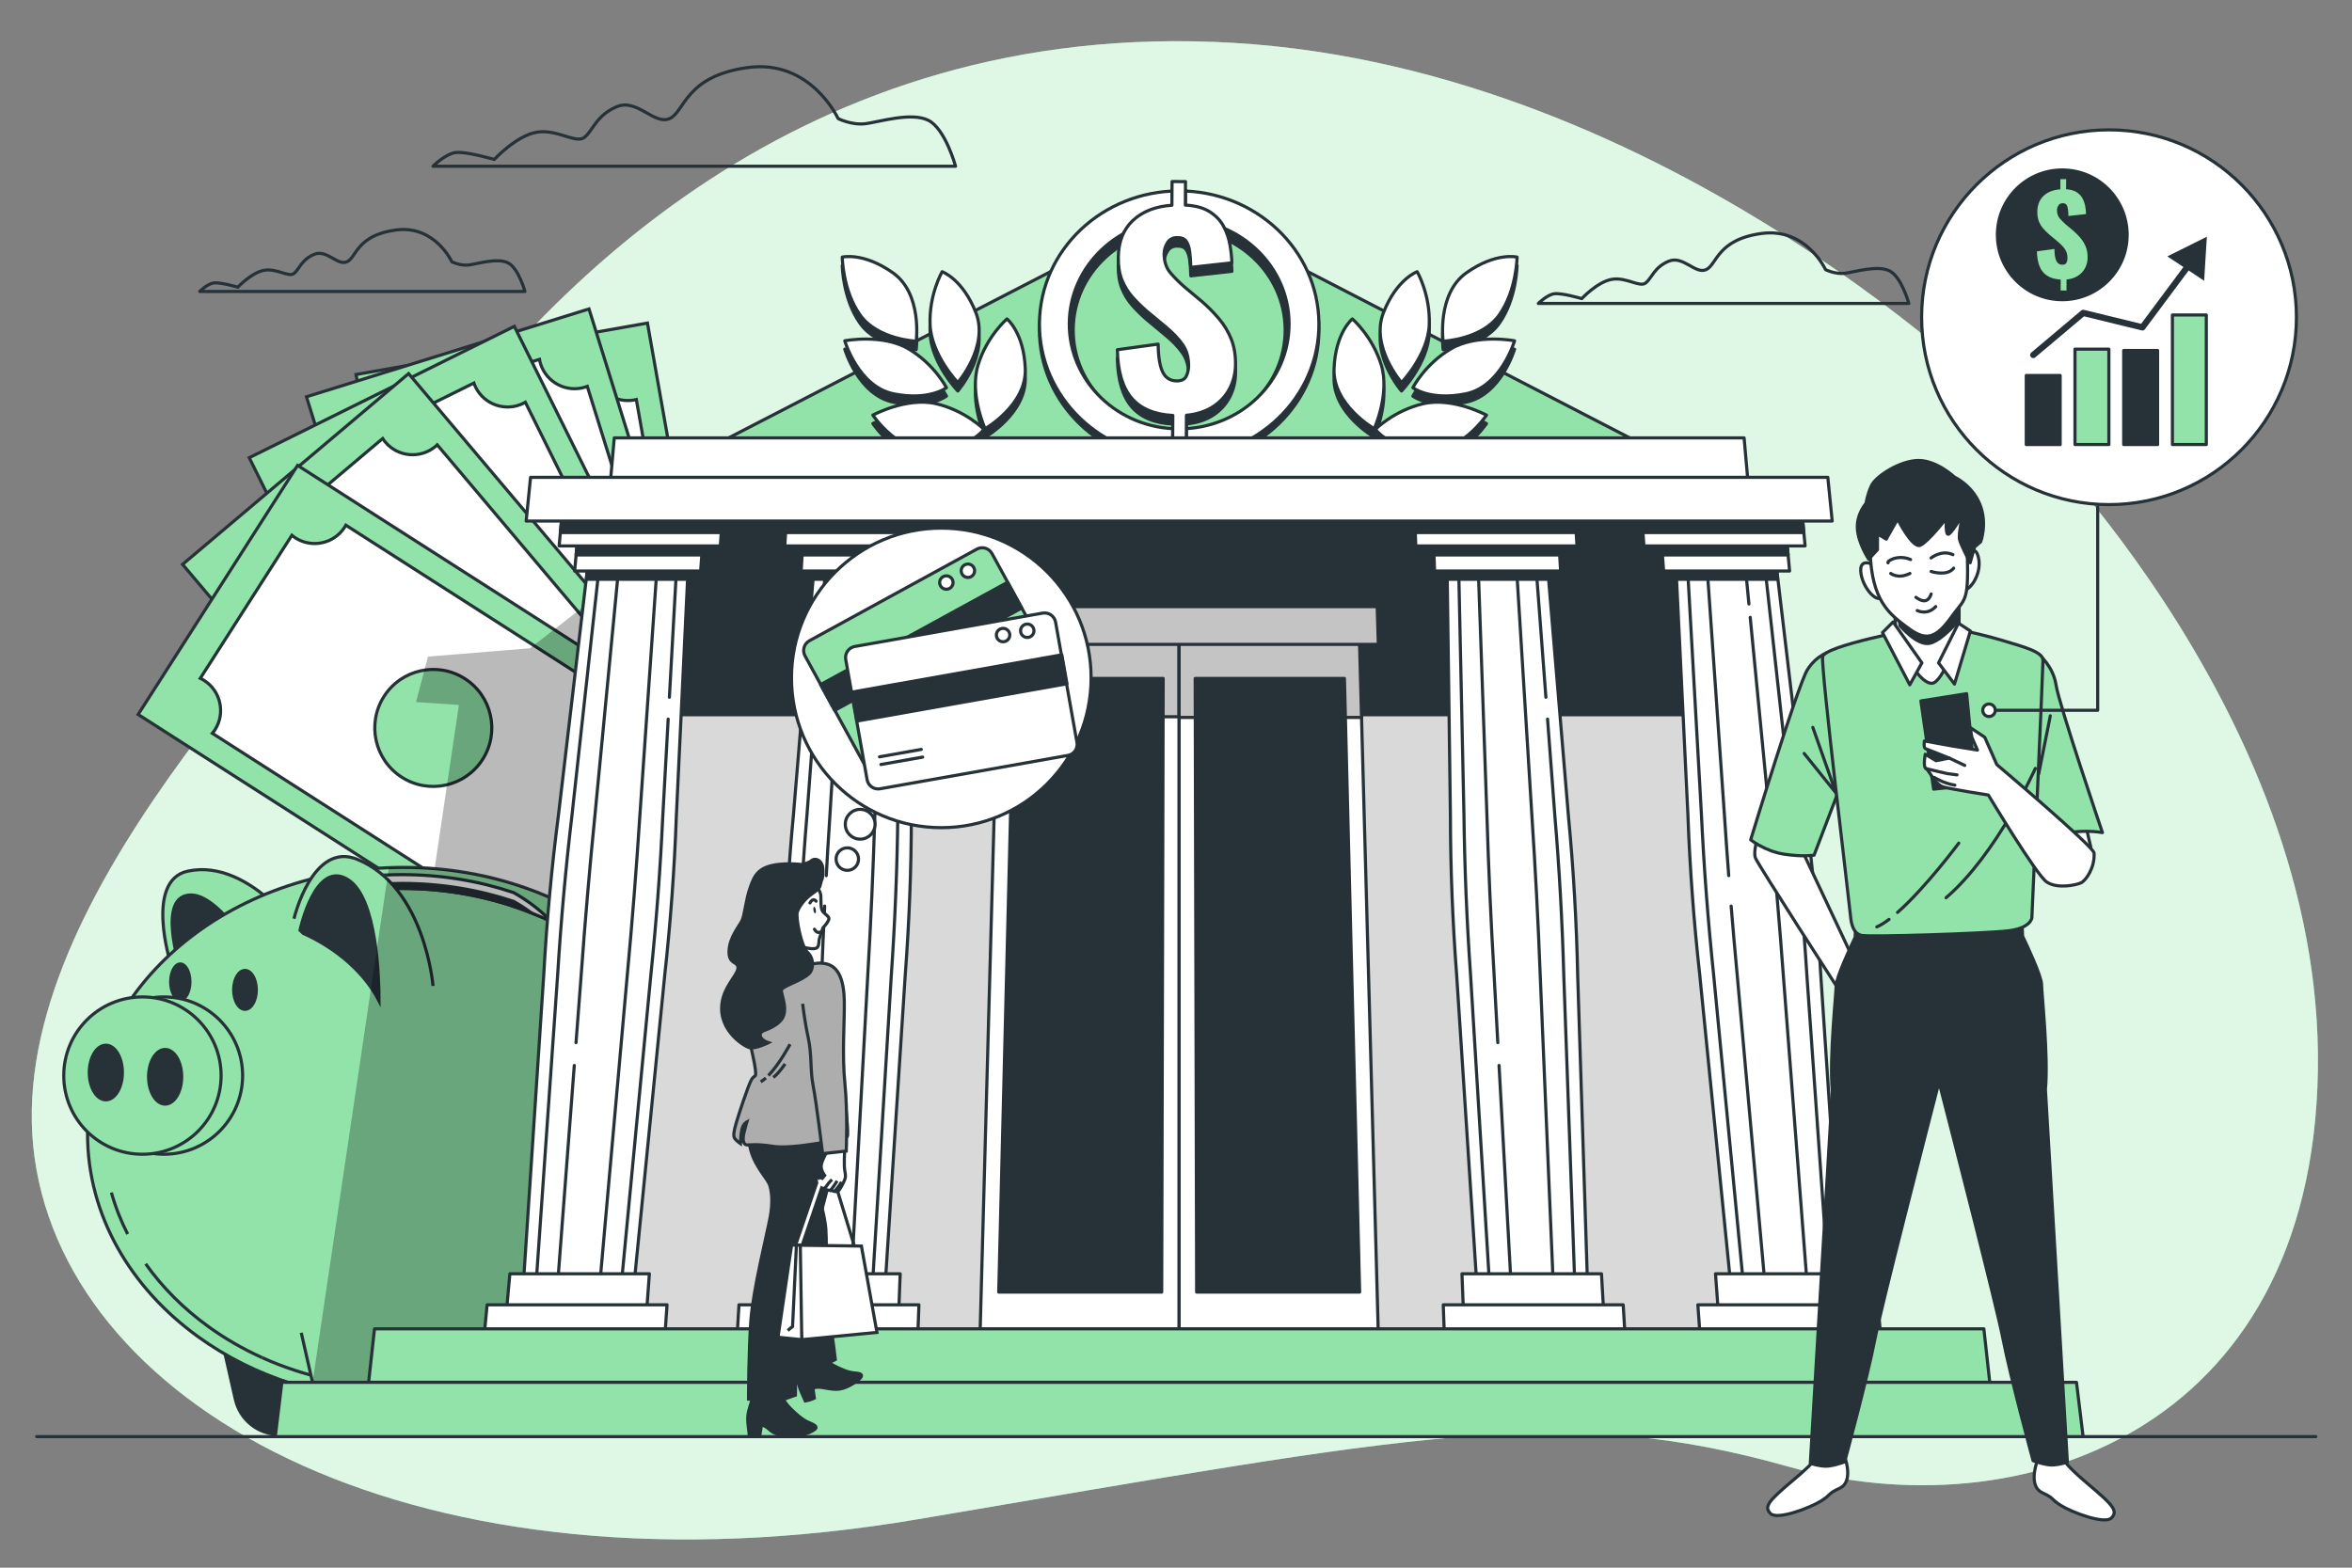 <?xml version="1.0" encoding="utf-8"?>
<!-- Generator: Adobe Illustrator 27.5.0, SVG Export Plug-In . SVG Version: 6.00 Build 0)  -->
<svg version="1.1" xmlns="http://www.w3.org/2000/svg" xmlns:xlink="http://www.w3.org/1999/xlink" x="0px" y="0px"
	 viewBox="0 0 750 500" style="enable-background:new 0 0 750 500;" xml:space="preserve">
<rect x="0" y="0" width="750" height="500" fill="#808080" stroke="none"/>
<g id="Background_Simple">
	<g>
		<path style="fill:#92E3A9;" d="M640.222,130.456c0,0-107.274-108.407-246.674-116.772
			C254.149,5.32,172.852,94.168,134.331,147.164C95.811,200.161-0.262,288.452,11.041,369.309
			c11.303,80.857,122.445,142.196,281.625,115.244c159.179-26.952,205.332-37.176,277.857-16.729
			c72.526,20.447,166.714-10.223,168.598-126.397C741.004,225.254,640.222,130.456,640.222,130.456z"/>
		<path style="opacity:0.7;fill:#FFFFFF;" d="M640.222,130.456c0,0-107.274-108.407-246.674-116.772
			C254.149,5.32,172.852,94.168,134.331,147.164C95.811,200.161-0.262,288.452,11.041,369.309
			c11.303,80.857,122.445,142.196,281.625,115.244c159.179-26.952,205.332-37.176,277.857-16.729
			c72.526,20.447,166.714-10.223,168.598-126.397C741.004,225.254,640.222,130.456,640.222,130.456z"/>
	</g>
</g>
<g id="Clouds">
	<g>
		<path style="fill:none;stroke:#263238;stroke-linecap:round;stroke-linejoin:round;stroke-miterlimit:10;" d="M582.131,86.007
			c0,0-6.157-13.469-20.396-11.545c-14.239,1.924-14.239,10.006-17.702,11.545c-3.463,1.539-7.312-4.618-11.93-2.694
			c-4.618,1.924-5.388,5.388-7.312,6.927c-1.924,1.539-6.157-1.924-10.775-1.155c-4.618,0.77-9.621,6.157-9.621,6.157
			s-6.542-1.924-8.851-1.539c-2.309,0.385-5.003,3.079-5.003,3.079h118.143c0,0-2.309-8.466-6.157-10.39
			c-3.848-1.924-11.16,0.385-14.239,0.77C585.21,87.546,582.131,86.007,582.131,86.007z"/>
		<path style="fill:none;stroke:#263238;stroke-linecap:round;stroke-linejoin:round;stroke-miterlimit:10;" d="M267.258,37.826
			c0,0-8.685-18.999-28.769-16.285c-20.085,2.714-20.085,14.113-24.97,16.285c-4.885,2.171-10.314-6.514-16.828-3.8
			c-6.514,2.714-7.599,7.599-10.314,9.771s-8.685-2.714-15.199-1.628c-6.514,1.086-13.571,8.685-13.571,8.685
			s-9.228-2.714-12.485-2.171c-3.257,0.543-7.057,4.343-7.057,4.343h166.646c0,0-3.257-11.942-8.685-14.656
			c-5.428-2.714-15.742,0.543-20.084,1.086C271.601,39.997,267.258,37.826,267.258,37.826z"/>
		<path style="fill:none;stroke:#263238;stroke-linecap:round;stroke-linejoin:round;stroke-miterlimit:10;" d="M144.08,83.495
			c0,0-5.405-11.822-17.902-10.133c-12.498,1.689-12.498,8.782-15.538,10.133c-3.04,1.351-6.418-4.053-10.471-2.365
			c-4.053,1.689-4.729,4.729-6.418,6.08c-1.689,1.351-5.404-1.689-9.458-1.013c-4.053,0.676-8.444,5.404-8.444,5.404
			s-5.742-1.689-7.769-1.351c-2.027,0.338-4.391,2.702-4.391,2.702h103.698c0,0-2.027-7.431-5.404-9.12
			c-3.378-1.689-9.796,0.338-12.498,0.675C146.782,84.846,144.08,83.495,144.08,83.495z"/>
	</g>
</g>
<g id="Floor">
	
		<line style="fill:#FFFFFF;stroke:#263238;stroke-linecap:round;stroke-linejoin:round;stroke-miterlimit:10;" x1="11.708" y1="458.196" x2="738.459" y2="458.196"/>
</g>
<g id="Money">
	<g>
		<g>
			<g>
				
					<rect x="127.07" y="110.081" transform="matrix(-0.985 0.174 -0.174 -0.985 379.197 350.245)" style="fill:#92E3A9;stroke:#263238;stroke-miterlimit:10;" width="94.342" height="163.338"/>
				<path style="fill:#FFFFFF;stroke:#263238;stroke-miterlimit:10;" d="M126.653,140.939c6.19-1.094,10.321-6.999,9.227-13.189
					c-0.083-0.471-0.203-0.924-0.34-1.37l53.342-9.428c0.024,0.465,0.067,0.933,0.15,1.403c1.094,6.19,6.999,10.322,13.189,9.227
					c0.234-0.042,0.459-0.103,0.687-0.158l20.314,114.926c-0.233,0.027-0.465,0.046-0.7,0.088
					c-6.19,1.094-10.321,6.999-9.227,13.189c0.083,0.471,0.203,0.925,0.34,1.37l-53.342,9.428c-0.024-0.465-0.067-0.933-0.15-1.403
					c-1.094-6.19-6.999-10.321-13.189-9.227c-0.471,0.083-0.924,0.203-1.37,0.34l-20.334-115.045
					C125.715,141.065,126.182,141.022,126.653,140.939z M177.488,210.122c10.147-1.793,16.919-11.473,15.125-21.62
					c-1.793-10.147-11.473-16.919-21.62-15.125c-10.147,1.794-16.919,11.473-15.125,21.62
					C157.662,205.143,167.342,211.915,177.488,210.122z"/>
			</g>
			<g>
				
					<rect x="119.814" y="108.991" transform="matrix(-0.955 0.297 -0.297 -0.955 383.123 323.021)" style="fill:#92E3A9;stroke:#263238;stroke-miterlimit:10;" width="94.342" height="163.338"/>
				<path style="fill:#FFFFFF;stroke:#263238;stroke-miterlimit:10;" d="M113.34,146.29c6.001-1.87,9.351-8.251,7.481-14.252
					c-0.142-0.456-0.318-0.891-0.51-1.316l51.717-16.112c0.083,0.458,0.185,0.916,0.327,1.373c1.87,6.002,8.251,9.351,14.253,7.481
					c0.227-0.071,0.442-0.16,0.662-0.243l34.714,111.425c-0.228,0.056-0.456,0.105-0.683,0.176
					c-6.002,1.87-9.351,8.251-7.482,14.252c0.142,0.456,0.318,0.891,0.511,1.316l-51.717,16.112
					c-0.083-0.458-0.185-0.917-0.327-1.373c-1.87-6.002-8.251-9.351-14.252-7.481c-0.456,0.142-0.891,0.318-1.316,0.511
					l-34.75-111.541C112.426,146.534,112.884,146.432,113.34,146.29z M172.534,208.473c9.838-3.065,15.328-13.524,12.263-23.362
					c-3.065-9.838-13.524-15.328-23.362-12.263c-9.838,3.065-15.328,13.525-12.263,23.362
					C152.237,206.047,162.697,211.538,172.534,208.473z"/>
			</g>
			<g>
				
					<rect x="110.89" y="116.401" transform="matrix(-0.896 0.444 -0.444 -0.896 387.567 305.504)" style="fill:#92E3A9;stroke:#263238;stroke-miterlimit:10;" width="94.342" height="163.338"/>
				<path style="fill:#FFFFFF;stroke:#263238;stroke-miterlimit:10;" d="M98.124,162.659c5.634-2.788,7.942-9.615,5.154-15.249
					c-0.212-0.428-0.454-0.83-0.71-1.219l48.551-24.022c0.154,0.44,0.327,0.876,0.538,1.305c2.788,5.634,9.615,7.942,15.249,5.154
					c0.213-0.106,0.412-0.227,0.615-0.344l51.756,104.604c-0.216,0.091-0.434,0.175-0.647,0.28
					c-5.634,2.788-7.942,9.615-5.154,15.249c0.212,0.428,0.454,0.831,0.71,1.219l-48.551,24.022
					c-0.154-0.44-0.326-0.876-0.538-1.305c-2.788-5.634-9.615-7.942-15.249-5.154c-0.428,0.212-0.83,0.454-1.219,0.711
					L96.819,163.198C97.259,163.044,97.695,162.871,98.124,162.659z M166.335,214.792c9.235-4.569,13.018-15.76,8.449-24.996
					c-4.569-9.235-15.761-13.018-24.996-8.449c-9.235,4.57-13.018,15.761-8.449,24.996
					C145.908,215.579,157.1,219.361,166.335,214.792z"/>
			</g>
			<g>
				
					<rect x="99.745" y="130.228" transform="matrix(-0.764 0.645 -0.645 -0.764 395.85 279.103)" style="fill:#92E3A9;stroke:#263238;stroke-miterlimit:10;" width="94.342" height="163.338"/>
				<path style="fill:#FFFFFF;stroke:#263238;stroke-miterlimit:10;" d="M80.251,191.842c4.804-4.054,5.413-11.235,1.359-16.039
					c-0.308-0.365-0.64-0.698-0.981-1.014l41.4-34.932c0.254,0.39,0.526,0.773,0.835,1.138c4.054,4.805,11.235,5.413,16.039,1.359
					c0.182-0.153,0.346-0.319,0.515-0.481l75.262,89.198c-0.188,0.14-0.379,0.273-0.561,0.427
					c-4.805,4.054-5.413,11.235-1.359,16.039c0.308,0.365,0.639,0.698,0.981,1.014l-41.4,34.932
					c-0.254-0.39-0.527-0.773-0.835-1.138c-4.054-4.804-11.235-5.413-16.039-1.359c-0.365,0.308-0.698,0.64-1.014,0.982
					l-75.34-89.29C79.503,192.422,79.886,192.15,80.251,191.842z M158.947,226.156c7.875-6.645,8.873-18.416,2.228-26.291
					c-6.645-7.875-18.416-8.873-26.291-2.228c-7.875,6.645-8.873,18.416-2.228,26.291
					C139.301,231.803,151.072,232.801,158.947,226.156z"/>
			</g>
			<g>
				
					<rect x="90.997" y="150.498" transform="matrix(-0.539 0.842 -0.842 -0.539 408.193 240.974)" style="fill:#92E3A9;stroke:#263238;stroke-miterlimit:10;" width="94.342" height="163.338"/>
				<path style="fill:#FFFFFF;stroke:#263238;stroke-miterlimit:10;" d="M68.554,232.743c3.389-5.294,1.845-12.333-3.45-15.723
					c-0.402-0.258-0.817-0.477-1.238-0.678l29.205-45.621c0.358,0.298,0.732,0.582,1.134,0.84
					c5.294,3.389,12.334,1.845,15.723-3.449c0.128-0.2,0.235-0.407,0.35-0.612l98.292,62.923c-0.138,0.19-0.281,0.373-0.409,0.574
					c-3.389,5.294-1.845,12.333,3.449,15.723c0.402,0.258,0.817,0.477,1.238,0.678l-29.205,45.621
					c-0.358-0.297-0.732-0.582-1.134-0.84c-5.294-3.389-12.333-1.845-15.723,3.449c-0.257,0.402-0.477,0.817-0.678,1.238
					l-98.394-62.988C68.011,233.519,68.296,233.146,68.554,232.743z M153.88,242.226c5.555-8.678,3.024-20.217-5.654-25.772
					c-8.678-5.555-20.217-3.024-25.772,5.654c-5.556,8.678-3.024,20.217,5.654,25.772
					C136.786,253.435,148.325,250.904,153.88,242.226z"/>
			</g>
		</g>
		<polygon style="opacity:0.27;" points="217.224,169.352 168.985,206.759 136.47,209.421 132.657,223.928 146.333,224.832 
			137.043,287.455 162.939,304.033 163.531,304.734 163.748,304.551 181.517,315.926 212.216,267.972 234.907,263.961 
			233.412,255.505 236.313,254.602 235.198,251.023 236.557,250.35 234.032,245.247 235.635,243.895 231.421,238.902 
			231.226,238.276 232.382,236.471 230.236,235.097 229.24,231.9 222.542,194.004 221.19,192.17 		"/>
	</g>
</g>
<g id="Piggy_Bank">
	<g>
		<g>
			<path style="fill:#92E3A9;stroke:#263238;stroke-miterlimit:10;" d="M181.036,331.458c2.993,15.318,15.108,25.843,27.059,23.508
				c11.951-2.335,19.214-16.646,16.221-31.964c-2.993-15.318-15.108-25.843-27.059-23.508S178.044,316.14,181.036,331.458z"/>
			<g>
				<path style="fill:#92E3A9;stroke:#263238;stroke-miterlimit:10;" d="M97.909,300.582c0,0-17.564-27.128-38.033-22.736
					c-13.632,2.925-5.623,28.864-5.623,28.864"/>
				<path style="fill:#263238;stroke:#263238;stroke-miterlimit:10;" d="M58.824,309.252c-0.02,0.003-0.039,0.008-0.058,0.011
					l-1.255-0.32c0,0-7.83-23.785,3.576-23.488c9.629,0.251,22.579,22.468,26.381,29.385
					C80.05,309.664,69.732,307.351,58.824,309.252z"/>
			</g>
			<path style="fill:#263238;stroke:#263238;stroke-miterlimit:10;" d="M143.609,425.068l4.803,21.18
				c1.494,6.587,7.349,11.263,14.103,11.263h0c6.754,0,12.609-4.676,14.103-11.263l8.453-37.276"/>
			<path style="fill:#263238;stroke:#263238;stroke-miterlimit:10;" d="M70.235,425.068l4.82,21.254
				c1.484,6.544,7.3,11.189,14.01,11.189l0,0c6.779,0,12.635-4.739,14.05-11.368l4.81-22.544"/>
			<path style="fill:#92E3A9;stroke:#263238;stroke-miterlimit:10;" d="M27.917,361.718c0,25.872,13.691,49.046,35.293,64.648
				c17.626,12.73,40.519,20.418,65.54,20.418c55.689,0,100.833-38.086,100.833-85.067c0-46.981-45.145-85.067-100.833-85.067
				C73.062,276.651,27.917,314.737,27.917,361.718z"/>
			<path style="fill:none;stroke:#263238;stroke-miterlimit:10;" d="M46.451,403.091c5.358,7.57,12.142,14.338,20.038,20.041
				c5.231,3.778,10.949,7.088,17.065,9.854"/>
			<path style="fill:#FFFFFF;stroke:#263238;stroke-miterlimit:10;" d="M35.521,380.352c1.281,4.581,3.025,9.011,5.187,13.253"/>
			<path style="fill:none;stroke:#263238;stroke-miterlimit:10;" d="M209.511,318.243c-3.171-4.184-6.787-8.105-10.791-11.717"/>
			<path style="fill:none;stroke:#263238;stroke-miterlimit:10;" d="M214.311,398.091c6.543-10.932,10.228-23.289,10.228-36.373
				c0-13.094-3.691-25.46-10.244-36.399"/>
			<path style="fill:none;stroke:#263238;stroke-miterlimit:10;" d="M83.555,432.986c13.463,6.089,28.851,9.543,45.195,9.543
				c18.697,0,36.143-4.519,50.887-12.334"/>
			<g>
				<path style="fill:#FFFFFF;stroke:#263238;stroke-miterlimit:10;" d="M107.459,280.866c2.002,0.704,3.608,1.386,4.869,2.009
					c0.968,0.477,1.745,0.917,2.347,1.291c1.276-0.154,2.559-0.286,3.85-0.389c3.19-0.279,6.431-0.418,9.709-0.418
					c14.725,0,28.688,2.794,41.235,7.81c2.185,0.873,4.327,1.819,6.424,2.823c-4.011-4.209-8.499-7.267-12.085-9.299
					c-11.029-3.703-23.027-5.735-35.574-5.735C121.106,278.96,114.161,279.62,107.459,280.866z"/>
				<path style="fill:#263238;stroke:#263238;stroke-miterlimit:10;" d="M112.328,282.876l6.197,0.902
					c3.19-0.279,6.431-0.418,9.709-0.418c14.725,0,28.688,2.794,41.235,7.81c-1.995-1.467-3.931-2.691-5.661-3.674
					c-11.029-3.696-23.027-5.735-35.574-5.735C122.822,281.761,117.513,282.15,112.328,282.876z"/>
			</g>
			<path style="fill:#92E3A9;stroke:#263238;stroke-miterlimit:10;" d="M167.943,425.068l4.803,21.18
				c1.494,6.587,7.348,11.263,14.103,11.263l0,0c6.754,0,12.609-4.676,14.103-11.263l8.453-37.276"/>
			<path style="fill:#92E3A9;stroke:#263238;stroke-miterlimit:10;" d="M96.066,425.068l4.82,21.254
				c1.484,6.544,7.3,11.189,14.011,11.189l0,0c6.779,0,12.635-4.739,14.05-11.368l4.81-22.544"/>
			<g>
				<path style="fill:#92E3A9;stroke:#263238;stroke-miterlimit:10;" d="M138.083,314.45c0,0-2.538-31.471-24.111-40.354
					c-14.367-5.916-20.225,18.909-20.225,18.909"/>
				<path style="fill:#263238;stroke:#263238;stroke-miterlimit:10;" d="M96.743,297.707c-0.02-0.009-0.04-0.017-0.061-0.026
					l-1.018-1c0,0,4.913-23.055,15.515-15.987c8.95,5.967,9.677,30.882,9.686,38.501
					C116.546,310.753,108.012,302.781,96.743,297.707z"/>
			</g>
			<path style="fill:#263238;stroke:#263238;stroke-miterlimit:10;" d="M74.507,315.713c0,3.424,1.619,6.199,3.616,6.199
				s3.616-2.776,3.616-6.199c0-3.424-1.619-6.199-3.616-6.199S74.507,312.289,74.507,315.713z"/>
			<ellipse style="fill:#263238;stroke:#263238;stroke-miterlimit:10;" cx="57.49" cy="313.148" rx="3.069" ry="5.701"/>
			<g>
				<circle style="fill:#92E3A9;stroke:#263238;stroke-miterlimit:10;" cx="52.279" cy="343.05" r="25.087"/>
				<circle style="fill:#92E3A9;stroke:#263238;stroke-miterlimit:10;" cx="45.415" cy="343.05" r="25.087"/>
				<ellipse style="fill:#263238;stroke:#263238;stroke-miterlimit:10;" cx="52.658" cy="343.429" rx="5.28" ry="8.712"/>
				<ellipse style="fill:#263238;stroke:#263238;stroke-miterlimit:10;" cx="33.752" cy="342.07" rx="5.28" ry="8.712"/>
			</g>
		</g>
		<path style="opacity:0.27;" d="M224.316,323.002c-2.976-15.233-14.974-25.721-26.861-23.54
			c-18.007-14.15-42.155-22.811-68.705-22.811c-1.588,0-3.166,0.033-4.735,0.095L97.946,452.473l1.597,0.48
			c0.975-1.042,1.804-2.228,2.44-3.537c1.169,2.408,2.976,4.413,5.181,5.827l7.521,2.26c0.071,0.001,0.14,0.008,0.211,0.008
			c6.556,0,12.236-4.438,13.883-10.726c6.635-0.001,13.118-0.549,19.396-1.583l0.237,1.046c1.494,6.587,7.349,11.263,14.103,11.263
			h0c5.034,0,9.565-2.599,12.167-6.649c2.602,4.05,7.133,6.649,12.167,6.649c6.754,0,12.609-4.676,14.103-11.263l7.304-32.206
			c13.363-14.431,21.329-32.592,21.329-52.324c0-9.27-1.764-18.19-5.013-26.543C225.182,331.345,225.139,327.212,224.316,323.002z"
			/>
	</g>
</g>
<g id="Bank">
	<g>
		<polygon style="fill:#D9D9D9;stroke:#263238;stroke-linecap:round;stroke-linejoin:round;stroke-miterlimit:10;" points="
			580.019,424.008 172.01,424.008 195.122,159.57 556.907,159.57 		"/>
		<polygon style="fill:#263238;stroke:#263238;stroke-linecap:round;stroke-linejoin:round;stroke-miterlimit:10;" points="
			562.883,227.95 189.145,227.95 195.122,159.57 556.907,159.57 		"/>
		<g>
			<polygon style="fill:#FFFFFF;stroke:#263238;stroke-linecap:round;stroke-linejoin:round;stroke-miterlimit:10;" points="
				376.034,424.008 312.558,424.008 318.508,205.151 376.033,205.151 			"/>
			<polygon style="fill:#C4C4C4;stroke:#263238;stroke-linecap:round;stroke-linejoin:round;stroke-miterlimit:10;" points="
				376.033,228.597 317.87,228.597 318.508,205.151 376.033,205.151 			"/>
			<polygon style="fill:#263238;stroke:#263238;stroke-linecap:round;stroke-linejoin:round;stroke-miterlimit:10;" points="
				370.443,412.098 318.472,412.098 323.322,216.385 370.913,216.385 			"/>
			<polygon style="fill:#FFFFFF;stroke:#263238;stroke-linecap:round;stroke-linejoin:round;stroke-miterlimit:10;" points="
				439.471,424.008 375.994,424.008 375.996,205.151 433.521,205.151 			"/>
			<polygon style="fill:#C4C4C4;stroke:#263238;stroke-linecap:round;stroke-linejoin:round;stroke-miterlimit:10;" points="
				434.165,228.82 375.996,228.82 375.996,205.151 433.521,205.151 			"/>
			<polygon style="fill:#263238;stroke:#263238;stroke-linecap:round;stroke-linejoin:round;stroke-miterlimit:10;" points="
				433.557,412.098 381.585,412.098 381.116,216.385 428.707,216.385 			"/>
		</g>
		<polygon style="fill:#C4C4C4;stroke:#263238;stroke-linecap:round;stroke-linejoin:round;stroke-miterlimit:10;" points="
			439.516,205.524 312.513,205.524 312.874,193.473 439.154,193.473 		"/>
		<g>
			<g>
				<path style="fill:#FFFFFF;stroke:#263238;stroke-linecap:round;stroke-linejoin:round;stroke-miterlimit:10;" d="
					M506.156,407.59h-35.368l-6.295-96.649c-1.313-17.289-1.973-34.332-1.993-51.092l-1.084-81.453h31.871l6.854,81.93
					c1.602,16.763,2.593,33.81,2.955,51.103L506.156,407.59z"/>
				<path style="fill:none;stroke:#263238;stroke-linecap:round;stroke-linejoin:round;stroke-miterlimit:10;" d="M493.478,229.352
					l2.341,30.975c1.421,16.763,2.374,33.81,2.846,51.103l3.43,96.16h-27.245l-5.926-96.649
					c-1.204-17.289-1.902-34.332-2.105-51.092l-1.743-81.453h24.551l3.325,43.99"/>
				<path style="fill:none;stroke:#263238;stroke-linecap:round;stroke-linejoin:round;stroke-miterlimit:10;" d="M477.618,332.543
					l-1.185-21.602c-1.019-17.289-1.783-34.332-2.294-51.092l-2.859-81.453h12.143l5.072,81.93
					c1.114,16.763,2.003,33.81,2.661,51.103l4.054,96.16h-13.475l-3.717-67.771"/>
				<polygon style="fill:#263238;stroke:#263238;stroke-linecap:round;stroke-linejoin:round;stroke-miterlimit:10;" points="
					493.719,184.757 461.572,184.757 461.416,180.934 493.504,180.934 				"/>
				<g>
					<polygon style="fill:#FFFFFF;stroke:#263238;stroke-linecap:round;stroke-linejoin:round;stroke-miterlimit:10;" points="
						497.641,182.119 457.462,182.119 457.12,173.316 497.129,173.316 					"/>
					<polygon style="fill:#263238;stroke:#263238;stroke-linecap:round;stroke-linejoin:round;stroke-miterlimit:10;" points="
						497.343,176.999 457.263,176.999 457.12,173.316 497.129,173.316 					"/>
					<polygon style="fill:#FFFFFF;stroke:#263238;stroke-linecap:round;stroke-linejoin:round;stroke-miterlimit:10;" points="
						502.866,174.113 451.46,174.113 451.172,166.168 502.383,166.168 					"/>
					<polygon style="fill:#263238;stroke:#263238;stroke-linecap:round;stroke-linejoin:round;stroke-miterlimit:10;" points="
						502.608,169.865 451.306,169.865 451.172,166.168 502.383,166.168 					"/>
				</g>
				<g>
					<polygon style="fill:#FFFFFF;stroke:#263238;stroke-linecap:round;stroke-linejoin:round;stroke-miterlimit:10;" points="
						510.671,406.264 466.188,406.264 466.612,417.151 511.304,417.151 					"/>
					<polygon style="fill:#FFFFFF;stroke:#263238;stroke-linecap:round;stroke-linejoin:round;stroke-miterlimit:10;" points="
						517.598,416.157 460.221,416.157 460.583,426.136 518.205,426.136 					"/>
				</g>
			</g>
			<g>
				<path style="fill:#FFFFFF;stroke:#263238;stroke-linecap:round;stroke-linejoin:round;stroke-miterlimit:10;" d="
					M202.384,407.59h-35.368l6.373-96.649c0.953-17.289,2.527-34.332,4.703-51.092l9.592-81.453h31.871l-3.885,81.93
					c-0.595,16.763-1.839,33.81-3.743,51.103L202.384,407.59z"/>
				<path style="fill:none;stroke:#263238;stroke-linecap:round;stroke-linejoin:round;stroke-miterlimit:10;" d="M213.067,229.352
					l-1.719,30.975c-0.776,16.763-2.057,33.81-3.852,51.103l-9.173,96.16h-27.245l6.741-96.649
					c1.062-17.289,2.597-34.332,4.591-51.092l8.933-81.453h24.551l-2.441,43.99"/>
				<path style="fill:none;stroke:#263238;stroke-linecap:round;stroke-linejoin:round;stroke-miterlimit:10;" d="M183.682,332.543
					l1.646-21.602c1.247-17.289,2.717-34.332,4.402-51.092l7.816-81.453h12.143l-5.666,81.93
					c-1.083,16.763-2.428,33.81-4.037,51.103l-8.549,96.16h-13.475l5.165-67.771"/>
				<polygon style="fill:#263238;stroke:#263238;stroke-linecap:round;stroke-linejoin:round;stroke-miterlimit:10;" points="
					219.153,184.757 187.006,184.757 187.351,180.934 219.439,180.934 				"/>
				<g>
					<polygon style="fill:#FFFFFF;stroke:#263238;stroke-linecap:round;stroke-linejoin:round;stroke-miterlimit:10;" points="
						223.421,182.119 183.242,182.119 184.053,173.316 224.063,173.316 					"/>
					<polygon style="fill:#263238;stroke:#263238;stroke-linecap:round;stroke-linejoin:round;stroke-miterlimit:10;" points="
						223.794,176.999 183.714,176.999 184.053,173.316 224.063,173.316 					"/>
					<polygon style="fill:#FFFFFF;stroke:#263238;stroke-linecap:round;stroke-linejoin:round;stroke-miterlimit:10;" points="
						229.695,174.113 178.289,174.113 179.043,166.168 230.253,166.168 					"/>
					<polygon style="fill:#263238;stroke:#263238;stroke-linecap:round;stroke-linejoin:round;stroke-miterlimit:10;" points="
						229.994,169.865 178.692,169.865 179.043,166.168 230.253,166.168 					"/>
				</g>
				<g>
					<polygon style="fill:#FFFFFF;stroke:#263238;stroke-linecap:round;stroke-linejoin:round;stroke-miterlimit:10;" points="
						207.073,406.264 162.59,406.264 161.587,417.151 206.279,417.151 					"/>
					<polygon style="fill:#FFFFFF;stroke:#263238;stroke-linecap:round;stroke-linejoin:round;stroke-miterlimit:10;" points="
						212.703,416.157 155.327,416.157 154.38,426.136 212.003,426.136 					"/>
				</g>
			</g>
			<g>
				<path style="fill:#FFFFFF;stroke:#263238;stroke-linecap:round;stroke-linejoin:round;stroke-miterlimit:10;" d="
					M587.047,407.59h-35.368l-9.668-96.649c-1.916-17.289-3.171-34.332-3.777-51.092l-3.927-81.453h31.871l9.713,81.93
					c2.187,16.763,3.773,33.81,4.738,51.103L587.047,407.59z"/>
				<path style="fill:none;stroke:#263238;stroke-linecap:round;stroke-linejoin:round;stroke-miterlimit:10;" d="M582.986,407.59
					h-27.245l-9.299-96.649c-1.807-17.289-3.1-34.332-3.888-51.092l-4.585-81.453h24.551l9.052,81.93
					c2.006,16.763,3.554,33.81,4.629,51.103L582.986,407.59z"/>
				<path style="fill:none;stroke:#263238;stroke-linecap:round;stroke-linejoin:round;stroke-miterlimit:10;" d="M558.106,196.894
					l6.141,63.433c1.699,16.763,3.183,33.81,4.444,51.103l7.411,96.16h-13.475l-8.674-96.649c-0.691-7.364-1.334-14.683-1.93-21.954
					"/>
				<path style="fill:none;stroke:#263238;stroke-linecap:round;stroke-linejoin:round;stroke-miterlimit:10;" d="M551.253,279.277
					c-0.498-6.516-0.958-12.993-1.379-19.428l-5.702-81.453h12.143l1.379,14.244"/>
				<polygon style="fill:#263238;stroke:#263238;stroke-linecap:round;stroke-linejoin:round;stroke-miterlimit:10;" points="
					566.833,184.757 534.686,184.757 534.397,180.934 566.485,180.934 				"/>
				<g>
					<polygon style="fill:#FFFFFF;stroke:#263238;stroke-linecap:round;stroke-linejoin:round;stroke-miterlimit:10;" points="
						570.663,182.119 530.485,182.119 529.835,173.316 569.844,173.316 					"/>
					<polygon style="fill:#263238;stroke:#263238;stroke-linecap:round;stroke-linejoin:round;stroke-miterlimit:10;" points="
						570.187,176.999 530.107,176.999 529.835,173.316 569.844,173.316 					"/>
					<polygon style="fill:#FFFFFF;stroke:#263238;stroke-linecap:round;stroke-linejoin:round;stroke-miterlimit:10;" points="
						575.609,174.113 524.203,174.113 523.638,166.168 574.848,166.168 					"/>
					<polygon style="fill:#263238;stroke:#263238;stroke-linecap:round;stroke-linejoin:round;stroke-miterlimit:10;" points="
						575.202,169.865 523.901,169.865 523.638,166.168 574.848,166.168 					"/>
				</g>
				<g>
					<polygon style="fill:#FFFFFF;stroke:#263238;stroke-linecap:round;stroke-linejoin:round;stroke-miterlimit:10;" points="
						591.516,406.264 547.033,406.264 547.837,417.151 592.529,417.151 					"/>
					<polygon style="fill:#FFFFFF;stroke:#263238;stroke-linecap:round;stroke-linejoin:round;stroke-miterlimit:10;" points="
						598.788,416.157 541.412,416.157 542.122,426.136 599.744,426.136 					"/>
				</g>
			</g>
			<g>
				<path style="fill:#FFFFFF;stroke:#263238;stroke-linecap:round;stroke-linejoin:round;stroke-miterlimit:10;" d="
					M282.407,407.59h-35.368l3.036-96.649c0.356-17.289,1.342-34.332,2.939-51.092l6.78-81.453h31.871l-1.056,81.93
					c-0.016,16.763-0.671,33.81-1.979,51.103L282.407,407.59z"/>
				<path style="fill:none;stroke:#263238;stroke-linecap:round;stroke-linejoin:round;stroke-miterlimit:10;" d="M278.345,407.59
					H251.1l3.404-96.649c0.465-17.289,1.412-34.332,2.827-51.092l6.121-81.453h24.55l-1.717,81.93
					c-0.197,16.763-0.89,33.81-2.088,51.103L278.345,407.59z"/>
				<path style="fill:none;stroke:#263238;stroke-linecap:round;stroke-linejoin:round;stroke-miterlimit:10;" d="M281.159,196.894
					l-2.197,63.433c-0.504,16.763-1.261,33.81-2.273,51.103l-5.229,96.16h-13.475l4.029-96.649
					c0.277-7.364,0.596-14.683,0.956-21.954"/>
				<path style="fill:none;stroke:#263238;stroke-linecap:round;stroke-linejoin:round;stroke-miterlimit:10;" d="M263.478,279.277
					c0.358-6.516,0.75-12.993,1.175-19.428l5.004-81.453H281.8l-0.493,14.244"/>
				<polygon style="fill:#263238;stroke:#263238;stroke-linecap:round;stroke-linejoin:round;stroke-miterlimit:10;" points="
					291.482,184.757 259.335,184.757 259.548,180.934 291.636,180.934 				"/>
				<g>
					<polygon style="fill:#FFFFFF;stroke:#263238;stroke-linecap:round;stroke-linejoin:round;stroke-miterlimit:10;" points="
						295.659,182.119 255.48,182.119 255.987,173.316 295.997,173.316 					"/>
					<polygon style="fill:#263238;stroke:#263238;stroke-linecap:round;stroke-linejoin:round;stroke-miterlimit:10;" points="
						295.855,176.999 255.775,176.999 255.987,173.316 295.997,173.316 					"/>
					<polygon style="fill:#FFFFFF;stroke:#263238;stroke-linecap:round;stroke-linejoin:round;stroke-miterlimit:10;" points="
						301.657,174.113 250.25,174.113 250.73,166.168 301.94,166.168 					"/>
					<polygon style="fill:#263238;stroke:#263238;stroke-linecap:round;stroke-linejoin:round;stroke-miterlimit:10;" points="
						301.808,169.865 250.507,169.865 250.73,166.168 301.94,166.168 					"/>
				</g>
				<g>
					<polygon style="fill:#FFFFFF;stroke:#263238;stroke-linecap:round;stroke-linejoin:round;stroke-miterlimit:10;" points="
						287.05,406.264 242.567,406.264 241.94,417.151 286.632,417.151 					"/>
					<polygon style="fill:#FFFFFF;stroke:#263238;stroke-linecap:round;stroke-linejoin:round;stroke-miterlimit:10;" points="
						293.022,416.157 235.645,416.157 235.043,426.136 292.666,426.136 					"/>
				</g>
			</g>
			<g>
				<polygon style="fill:#92E3A9;stroke:#263238;stroke-linecap:round;stroke-linejoin:round;stroke-miterlimit:10;" points="
					376.014,65.451 230.95,140.383 521.078,140.383 				"/>
				<g>
					<g>
						<path style="fill:#263238;stroke:#263238;stroke-linecap:round;stroke-linejoin:round;stroke-miterlimit:10;" d="
							M446.911,124.708c0,0-9.993-11.53-5.765-22.292c4.228-10.762,10.761-13.068,10.761-13.068s4.228,7.302,3.843,16.911
							C455.367,115.868,446.911,124.708,446.911,124.708z"/>
						<path style="fill:#263238;stroke:#263238;stroke-linecap:round;stroke-linejoin:round;stroke-miterlimit:10;" d="
							M482.958,111.382c0,0-4.278,14.646-15.614,16.922c-11.336,2.277-16.814-1.966-16.814-1.966s3.848-7.51,12.132-12.392
							C470.947,109.064,482.958,111.382,482.958,111.382z"/>
						<path style="fill:#263238;stroke:#263238;stroke-linecap:round;stroke-linejoin:round;stroke-miterlimit:10;" d="
							M438.208,139.428c0,0-13.242-7.579-12.809-19.133c0.433-11.554,5.837-15.89,5.837-15.89s6.404,5.495,9.217,14.69
							C443.266,128.29,438.208,139.428,438.208,139.428z"/>
						<path style="fill:#263238;stroke:#263238;stroke-linecap:round;stroke-linejoin:round;stroke-miterlimit:10;" d="
							M474.008,135.095c0,0-8.48,12.684-19.976,11.45c-11.496-1.234-15.447-6.926-15.447-6.926s5.926-6.007,15.294-8.175
							C463.248,129.276,474.008,135.095,474.008,135.095z"/>
						<path style="fill:#263238;stroke:#263238;stroke-linecap:round;stroke-linejoin:round;stroke-miterlimit:10;" d="
							M460.181,111.514c0,0-2.03-15.122,7.408-21.801c9.438-6.678,16.166-5.022,16.166-5.022s-0.121,10.671-5.713,18.494
							S460.181,111.514,460.181,111.514z"/>
					</g>
					<g>
						<path style="fill:#FFFFFF;stroke:#263238;stroke-linecap:round;stroke-linejoin:round;stroke-miterlimit:10;" d="
							M446.911,122.018c0,0-9.993-11.53-5.765-22.292c4.228-10.761,10.761-13.067,10.761-13.067s4.228,7.302,3.843,16.911
							S446.911,122.018,446.911,122.018z"/>
						<path style="fill:#FFFFFF;stroke:#263238;stroke-linecap:round;stroke-linejoin:round;stroke-miterlimit:10;" d="
							M482.958,108.692c0,0-4.278,14.646-15.614,16.922c-11.336,2.277-16.814-1.966-16.814-1.966s3.848-7.51,12.132-12.392
							C470.947,106.374,482.958,108.692,482.958,108.692z"/>
						<path style="fill:#FFFFFF;stroke:#263238;stroke-linecap:round;stroke-linejoin:round;stroke-miterlimit:10;" d="
							M438.208,136.738c0,0-13.242-7.579-12.809-19.133c0.433-11.554,5.837-15.89,5.837-15.89s6.404,5.494,9.217,14.69
							C443.266,125.6,438.208,136.738,438.208,136.738z"/>
						<path style="fill:#FFFFFF;stroke:#263238;stroke-linecap:round;stroke-linejoin:round;stroke-miterlimit:10;" d="
							M474.008,132.405c0,0-8.48,12.684-19.976,11.45c-11.496-1.234-15.447-6.926-15.447-6.926s5.926-6.007,15.294-8.175
							C463.248,126.586,474.008,132.405,474.008,132.405z"/>
						<path style="fill:#FFFFFF;stroke:#263238;stroke-linecap:round;stroke-linejoin:round;stroke-miterlimit:10;" d="
							M460.181,108.824c0,0-2.03-15.122,7.408-21.801c9.438-6.678,16.166-5.022,16.166-5.022s-0.121,10.671-5.713,18.494
							S460.181,108.824,460.181,108.824z"/>
					</g>
				</g>
				<g>
					<g>
						<path style="fill:#263238;stroke:#263238;stroke-linecap:round;stroke-linejoin:round;stroke-miterlimit:10;" d="
							M305.423,124.708c0,0,9.993-11.53,5.765-22.292c-4.228-10.762-10.761-13.068-10.761-13.068s-4.228,7.302-3.843,16.911
							C296.968,115.868,305.423,124.708,305.423,124.708z"/>
						<path style="fill:#263238;stroke:#263238;stroke-linecap:round;stroke-linejoin:round;stroke-miterlimit:10;" d="
							M269.376,111.382c0,0,4.278,14.646,15.614,16.922c11.336,2.277,16.814-1.966,16.814-1.966s-3.848-7.51-12.132-12.392
							C281.387,109.064,269.376,111.382,269.376,111.382z"/>
						<path style="fill:#263238;stroke:#263238;stroke-linecap:round;stroke-linejoin:round;stroke-miterlimit:10;" d="
							M314.127,139.428c0,0,13.242-7.579,12.809-19.133c-0.433-11.554-5.837-15.89-5.837-15.89s-6.404,5.495-9.217,14.69
							C309.068,128.29,314.127,139.428,314.127,139.428z"/>
						<path style="fill:#263238;stroke:#263238;stroke-linecap:round;stroke-linejoin:round;stroke-miterlimit:10;" d="
							M278.327,135.095c0,0,8.48,12.684,19.976,11.45c11.496-1.234,15.447-6.926,15.447-6.926s-5.926-6.007-15.294-8.175
							C289.086,129.276,278.327,135.095,278.327,135.095z"/>
						<path style="fill:#263238;stroke:#263238;stroke-linecap:round;stroke-linejoin:round;stroke-miterlimit:10;" d="
							M292.153,111.514c0,0,2.03-15.122-7.409-21.801s-16.166-5.022-16.166-5.022s0.121,10.671,5.713,18.494
							C279.884,111.008,292.153,111.514,292.153,111.514z"/>
					</g>
					<g>
						<path style="fill:#FFFFFF;stroke:#263238;stroke-linecap:round;stroke-linejoin:round;stroke-miterlimit:10;" d="
							M305.423,122.018c0,0,9.993-11.53,5.765-22.292c-4.228-10.761-10.761-13.067-10.761-13.067s-4.228,7.302-3.843,16.911
							C296.968,113.178,305.423,122.018,305.423,122.018z"/>
						<path style="fill:#FFFFFF;stroke:#263238;stroke-linecap:round;stroke-linejoin:round;stroke-miterlimit:10;" d="
							M269.376,108.692c0,0,4.278,14.646,15.614,16.922c11.336,2.277,16.814-1.966,16.814-1.966s-3.848-7.51-12.132-12.392
							C281.387,106.374,269.376,108.692,269.376,108.692z"/>
						<path style="fill:#FFFFFF;stroke:#263238;stroke-linecap:round;stroke-linejoin:round;stroke-miterlimit:10;" d="
							M314.127,136.738c0,0,13.242-7.579,12.809-19.133c-0.433-11.554-5.837-15.89-5.837-15.89s-6.404,5.494-9.217,14.69
							C309.068,125.6,314.127,136.738,314.127,136.738z"/>
						<path style="fill:#FFFFFF;stroke:#263238;stroke-linecap:round;stroke-linejoin:round;stroke-miterlimit:10;" d="
							M278.327,132.405c0,0,8.48,12.684,19.976,11.45c11.496-1.234,15.447-6.926,15.447-6.926s-5.926-6.007-15.294-8.175
							C289.086,126.586,278.327,132.405,278.327,132.405z"/>
						<path style="fill:#FFFFFF;stroke:#263238;stroke-linecap:round;stroke-linejoin:round;stroke-miterlimit:10;" d="
							M292.153,108.824c0,0,2.03-15.122-7.409-21.801c-9.438-6.678-16.166-5.022-16.166-5.022s0.121,10.671,5.713,18.494
							C279.884,108.318,292.153,108.824,292.153,108.824z"/>
					</g>
				</g>
				<g>
					<path style="fill:#263238;stroke:#263238;stroke-linecap:round;stroke-linejoin:round;stroke-miterlimit:10;" d="
						M376.014,62.822c-24.412,0-44.359,18.801-44.554,42.178c-0.197,23.584,19.75,42.856,44.554,42.856
						c24.805,0,44.752-19.273,44.554-42.856C420.373,81.623,400.426,62.822,376.014,62.822z M376.014,137.522
						c-18.798,0-33.926-14.599-33.792-32.478c0.134-17.738,15.262-32.014,33.792-32.014c18.529,0,33.658,14.276,33.792,32.014
						C409.941,122.923,394.812,137.522,376.014,137.522z"/>
					<path style="fill:#FFFFFF;stroke:#263238;stroke-linecap:round;stroke-linejoin:round;stroke-miterlimit:10;" d="
						M376.014,60.887c-24.412,0-44.359,18.801-44.554,42.178c-0.197,23.584,19.75,42.856,44.554,42.856
						c24.805,0,44.752-19.272,44.554-42.856C420.373,79.688,400.426,60.887,376.014,60.887z M376.014,136.781
						c-19.495,0-35.184-15.14-35.044-33.682c0.139-18.395,15.828-33.2,35.044-33.2c19.216,0,34.905,14.805,35.044,33.2
						C411.198,121.641,395.509,136.781,376.014,136.781z"/>
					<g>
						<g>
							<path style="fill:#263238;stroke:#263238;stroke-linecap:round;stroke-linejoin:round;stroke-miterlimit:10;" d="
								M373.93,143.375l0.056-8.117c-5.855-0.309-10.23-2.148-13.126-5.518c-2.893-3.365-4.415-8.524-4.571-15.467l13.012-1.79
								c0.034,2.816,0.271,5.094,0.713,6.832c0.44,1.741,1.096,2.994,1.97,3.759c0.874,0.767,1.935,1.153,3.183,1.161
								c1.588,0.01,2.627-0.501,3.116-1.531c0.488-1.027,0.737-2.113,0.743-3.253c0.016-2.712-0.637-5.005-1.955-6.88
								c-1.319-1.875-3.131-3.764-5.436-5.67l-5.981-4.972c-1.682-1.465-3.209-2.969-4.578-4.512
								c-1.369-1.541-2.465-3.323-3.291-5.342c-0.826-2.019-1.225-4.42-1.196-7.208c0.052-5.083,1.625-9.054,4.716-11.917
								c3.088-2.859,7.215-4.458,12.384-4.8l0.054-7.574l4.289,0.026l-0.047,7.494c3.255,0.179,5.862,0.901,7.823,2.164
								c1.96,1.264,3.428,2.818,4.405,4.665c0.976,1.847,1.644,3.801,2.003,5.861c0.358,2.063,0.563,3.978,0.613,5.746l-13.108,1.45
								c-0.045-1.931-0.162-3.619-0.35-5.065c-0.19-1.446-0.576-2.557-1.162-3.336c-0.587-0.778-1.527-1.144-2.82-1.099
								c-1.407-0.008-2.451,0.546-3.135,1.665c-0.683,1.118-1.03,2.24-1.038,3.364c-0.019,2.571,0.655,4.653,2.025,6.243
								c1.37,1.592,2.869,3.091,4.497,4.498l5.73,4.796c1.911,1.682,3.669,3.471,5.272,5.368c1.604,1.899,2.881,4.013,3.837,6.343
								c0.954,2.333,1.426,5.017,1.417,8.053c-0.009,2.877-0.643,5.509-1.898,7.894c-1.258,2.388-3.055,4.324-5.392,5.809
								c-2.338,1.486-5.128,2.383-8.37,2.69l-0.05,8.2L373.93,143.375z"/>
						</g>
						<g>
							<path style="fill:#FFFFFF;stroke:#263238;stroke-linecap:round;stroke-linejoin:round;stroke-miterlimit:10;" d="
								M373.931,140.615l0.056-8.109c-5.852-0.309-10.225-2.146-13.119-5.512c-2.891-3.362-4.413-8.516-4.569-15.451l13.005-1.788
								c0.034,2.813,0.271,5.089,0.713,6.825c0.44,1.739,1.095,2.991,1.969,3.755c0.873,0.766,1.934,1.152,3.182,1.159
								c1.587,0.009,2.625-0.5,3.114-1.529c0.488-1.026,0.736-2.11,0.743-3.249c0.016-2.709-0.637-5-1.954-6.873
								c-1.318-1.873-3.129-3.76-5.433-5.664l-5.978-4.967c-1.682-1.464-3.208-2.966-4.576-4.507
								c-1.369-1.539-2.464-3.319-3.289-5.336c-0.826-2.017-1.224-4.416-1.196-7.2c0.052-5.078,1.624-9.044,4.714-11.905
								c3.087-2.856,7.211-4.454,12.378-4.796l0.053-7.567l4.286,0.025l-0.047,7.486c3.253,0.179,5.859,0.9,7.819,2.161
								c1.959,1.263,3.426,2.815,4.402,4.66c0.975,1.845,1.643,3.798,2.002,5.855c0.358,2.061,0.562,3.974,0.613,5.74l-13.101,1.449
								c-0.045-1.929-0.162-3.615-0.35-5.06c-0.19-1.444-0.576-2.554-1.161-3.333c-0.586-0.777-1.526-1.143-2.819-1.098
								c-1.407-0.008-2.45,0.546-3.133,1.663c-0.682,1.117-1.029,2.238-1.038,3.361c-0.019,2.568,0.655,4.649,2.024,6.237
								c1.369,1.59,2.867,3.088,4.494,4.493l5.728,4.791c1.91,1.68,3.667,3.467,5.27,5.363c1.603,1.897,2.88,4.009,3.835,6.337
								c0.953,2.331,1.426,5.012,1.416,8.044c-0.009,2.874-0.642,5.503-1.897,7.885c-1.258,2.385-3.054,4.32-5.389,5.804
								c-2.337,1.485-5.125,2.38-8.366,2.687l-0.05,8.191L373.931,140.615z"/>
						</g>
					</g>
				</g>
			</g>
			<polygon style="fill:#FFFFFF;stroke:#263238;stroke-linecap:round;stroke-linejoin:round;stroke-miterlimit:10;" points="
				557.366,153.443 194.663,153.443 195.874,139.664 556.155,139.664 			"/>
			<polygon style="fill:#FFFFFF;stroke:#263238;stroke-linecap:round;stroke-linejoin:round;stroke-miterlimit:10;" points="
				584.247,166.188 167.782,166.188 169.181,152.238 582.848,152.238 			"/>
		</g>
		<polygon style="fill:#92E3A9;stroke:#263238;stroke-linecap:round;stroke-linejoin:round;stroke-miterlimit:10;" points="
			634.487,440.886 117.542,440.886 119.418,423.827 632.611,423.827 		"/>
		<polygon style="fill:#92E3A9;stroke:#263238;stroke-linecap:round;stroke-linejoin:round;stroke-miterlimit:10;" points="
			664.254,458.196 87.775,458.196 89.881,440.886 662.147,440.886 		"/>
	</g>
</g>
<g id="Character_2">
	<g>
		<g>
			<path style="fill:#FFFFFF;stroke:#263238;stroke-linecap:round;stroke-linejoin:round;stroke-miterlimit:10;" d="
				M662.619,252.562l4.103,17.693c0,0-5.385,6.154-10.257,3.846c-4.872-2.308-6.667-15.129-6.667-15.129L662.619,252.562z"/>
			<path style="fill:#92E3A9;stroke:#263238;stroke-linecap:round;stroke-linejoin:round;stroke-miterlimit:10;" d="
				M650.131,208.739c0,0,4.594,3.675,5.513,9.8c0.919,6.125,14.777,47.014,14.777,47.014s-7.733-1.525-15.084,1.231
				c-7.35,2.756-14.93-4.55-14.93-4.55l-0.383-48.29"/>
			
				<line style="fill:none;stroke:#263238;stroke-linecap:round;stroke-linejoin:round;stroke-miterlimit:10;" x1="650.104" y1="246.776" x2="653.798" y2="228.306"/>
		</g>
		<path style="fill:#FFFFFF;stroke:#263238;stroke-linecap:round;stroke-linejoin:round;stroke-miterlimit:10;" d="M562.541,260.803
			l0.066,0.037c4.002-14.305,12.145-38.364,13.716-43.526c2.144-7.044,5.819-8.881,5.819-8.881l5.513,34.301l-2.144,4.594
			c0,0-5.953,16.554-10.464,24.73l12.302,26.109l4.287,9.188l-5.513,7.963c0,0-25.113-38.895-26.338-41.651
			C558.56,270.909,562.541,260.803,562.541,260.803z"/>
		<g>
			<path style="fill:#92E3A9;stroke:#263238;stroke-linecap:round;stroke-linejoin:round;stroke-miterlimit:10;" d="M583.673,207.82
				c0,0-4.287,0.919-7.35,5.819c-3.063,4.9-18.069,54.208-18.069,54.208s4.594,3.675,10.719,4.594
				c6.125,0.919,9.494,0.306,9.494,0.306l8.882-23.276"/>
		</g>
		<polyline style="fill:none;stroke:#263238;stroke-linecap:round;stroke-linejoin:round;stroke-miterlimit:10;" points="
			578.072,232 585.46,252.932 575.302,240.312 		"/>
		<g>
			<path style="fill:#FFFFFF;stroke:#263238;stroke-linecap:round;stroke-linejoin:round;stroke-miterlimit:10;" d="
				M658.335,465.785c0,0,0,1.245,7.78,7.78c7.78,6.535,9.336,8.402,7.157,10.581c-2.178,2.178-12.759-1.867-16.182-4.046
				c-3.423-2.178-1.867-2.178-5.913-4.046c-4.046-1.867-2.179-8.402-1.556-9.958C650.244,464.54,658.335,465.785,658.335,465.785z"
				/>
			<path style="fill:#FFFFFF;stroke:#263238;stroke-linecap:round;stroke-linejoin:round;stroke-miterlimit:10;" d="
				M579.511,464.374c0,0,0,1.245-7.78,7.78c-7.78,6.535-9.336,8.402-7.158,10.581c2.178,2.178,12.759-1.867,16.182-4.046
				c3.423-2.178,1.867-2.178,5.913-4.046c4.046-1.867,2.178-8.402,1.556-9.958C587.602,463.129,579.511,464.374,579.511,464.374z"/>
			<path style="fill:#263238;stroke:#263238;stroke-linecap:round;stroke-linejoin:round;stroke-miterlimit:10;" d="
				M652.233,347.514c0.992-10.471-1.223-31.02-1.223-33.501c0-2.62-4.697-12.615-6.057-15.454l-0.133-3.278
				c0,0-13.272-0.501-26.836-1.306v0.417c-13.369,0.786-26.284,1.273-26.284,1.273l-0.133,3.278
				c-1.36,2.839-6.057,12.834-6.057,15.454c0,2.481-2.215,23.029-1.223,33.501l-7.011,118.82c0,0,2.71,0.908,4.994,0.908
				c2.284,0,5.937-1.37,5.937-1.37s7.307-26.947,9.591-38.821c1.971-10.247,16.549-66.984,20.51-82.352
				c4.1,15.908,18.457,71.805,20.411,81.968c2.284,11.875,9.591,38.821,9.591,38.821s3.654,1.37,5.937,1.37
				c2.284,0,4.994-0.909,4.994-0.909L652.233,347.514z"/>
		</g>
		<g>
			<path style="fill:#92E3A9;stroke:#263238;stroke-linecap:round;stroke-linejoin:round;stroke-miterlimit:10;" d="
				M618.394,199.432c0,0,11.81,2.362,19.781,4.724c7.971,2.362,13.286,3.838,13.286,6.495c0,2.657-3.543,82.076-3.543,82.076
				s-0.295,3.248-7.381,4.133c-7.086,0.886-44.581,2.067-46.943,1.476c-2.362-0.59-3.248-2.952-3.543-6.495
				c-0.295-3.543-9.448-78.828-8.857-82.371c0.591-3.543,29.524-8.857,30.41-9.152C612.489,200.023,615.146,198.842,618.394,199.432
				z"/>
			<path style="fill:none;stroke:#263238;stroke-linecap:round;stroke-linejoin:round;stroke-miterlimit:10;" d="M649.014,245.088
				c0,0-12.199,27.303-28.464,41.244"/>
			<path style="fill:none;stroke:#263238;stroke-linecap:round;stroke-linejoin:round;stroke-miterlimit:10;" d="M602.371,293.232
				c-1.389,1.046-2.705,1.873-3.897,2.395"/>
			<path style="fill:none;stroke:#263238;stroke-linecap:round;stroke-linejoin:round;stroke-miterlimit:10;" d="M624.616,268.905
				c0,0-10.533,14.165-19.537,22.105"/>
		</g>
		<g>
			<path style="fill:#FFFFFF;stroke:#263238;stroke-linecap:round;stroke-linejoin:round;stroke-miterlimit:10;" d="
				M626.777,179.126c0,0,2.729-6.823,4.094-1.365c1.365,5.458-3.411,12.281-6.141,10.234"/>
			<path style="fill:#FFFFFF;stroke:#263238;stroke-linecap:round;stroke-linejoin:round;stroke-miterlimit:10;" d="
				M598.803,180.832c0,0-5.8-3.753-5.458,1.364c0.341,5.117,5.458,10.917,7.164,7.846"/>
			<path style="fill:#FFFFFF;stroke:#263238;stroke-linecap:round;stroke-linejoin:round;stroke-miterlimit:10;" d="M624.73,187.996
				l-0.042,14.236c0,0-5.074,15.704-8.698,15.704c-4.832,0-11.355-14.738-11.355-14.738l-0.715-13.156
				C603.92,190.043,618.589,191.749,624.73,187.996z"/>
			<path style="fill:#263238;" d="M615.34,205.678c2.835-0.515,6.4-3.845,9.174-6.922l0.13-8.055l-5.665-3.417
				c-3.242,0.543-6.848,0.6-9.721,0.513l-4.753,4.521l0.898,7.482C607.909,202.621,611.917,206.301,615.34,205.678z"/>
			<polygon style="fill:#FFFFFF;stroke:#263238;stroke-linecap:round;stroke-linejoin:round;stroke-miterlimit:10;" points="
				603.668,198.367 612.849,211.414 608.984,218.42 600.286,201.749 			"/>
			<polygon style="fill:#FFFFFF;stroke:#263238;stroke-linecap:round;stroke-linejoin:round;stroke-miterlimit:10;" points="
				618.165,211.414 623.238,218.179 628.312,201.266 624.514,198.756 			"/>
			<path style="fill:#FFFFFF;stroke:#263238;stroke-linecap:round;stroke-linejoin:round;stroke-miterlimit:10;" d="
				M596.343,175.955c0,0-4.094-12.622,6.823-20.128c10.917-7.505,23.521,1.957,23.88,11.599c0.967,25.978,0.341,22.175-4.776,29.339
				c-5.117,7.164-8.296,7.679-13.987,3.411C602.592,195.909,596.825,191.742,596.343,175.955z"/>
			<path style="fill:#263238;stroke:#263238;stroke-linecap:round;stroke-linejoin:round;stroke-miterlimit:10;" d="
				M605.099,165.543c0,0,4.74,9.48,7.249,8.365s8.365-8.644,8.365-8.644s-0.558,6.134,0.837,5.019
				c1.394-1.115,4.461-6.413,4.461-6.413s-1.673,6.413-1.115,8.365c0.558,1.952,3.346,7.25,3.346,7.25l1.394-5.019l1.952-1.673
				c0,0,2.231-5.855-0.279-11.99c-2.51-6.134-8.086-8.644-8.086-8.644s-5.577-5.298-11.432-5.298s-13.662,5.019-15.057,8.086
				c-1.394,3.067-1.673,5.577-1.673,5.577s-3.067,3.346-2.788,8.086c0.279,4.74,3.625,9.759,3.625,9.759l2.788-3.067v-5.019
				l2.788,1.673L605.099,165.543z"/>
			<path style="fill:none;stroke:#263238;stroke-linecap:round;stroke-linejoin:round;stroke-miterlimit:10;" d="M602.91,182.899
				c0,0,2.323,1.901,6.124,0"/>
			<path style="fill:none;stroke:#263238;stroke-linecap:round;stroke-linejoin:round;stroke-miterlimit:10;" d="M615.792,182.265
				c0,0,5.068,1.689,7.18-1.056"/>
			<path style="fill:none;stroke:#263238;stroke-linecap:round;stroke-linejoin:round;stroke-miterlimit:10;" d="M610.935,190.501
				c0,0,1.901,1.478,3.168,1.056c1.267-0.422,1.689-2.112,1.689-2.112"/>
			<path style="fill:none;stroke:#263238;stroke-linecap:round;stroke-linejoin:round;stroke-miterlimit:10;" d="M611.357,194.725
				c0,0,3.168,1.689,5.913-1.267"/>
			<path style="fill:none;stroke:#263238;stroke-linecap:round;stroke-linejoin:round;stroke-miterlimit:10;" d="M602.065,179.52
				c-0.622-0.495,3.133-2.811,7.18-1.056"/>
			<path style="fill:none;stroke:#263238;stroke-linecap:round;stroke-linejoin:round;stroke-miterlimit:10;" d="M615.777,177.96
				c0,0,3.379-2.745,6.969-1.056"/>
		</g>
		<g>
			<polygon style="fill:#263238;stroke:#263238;stroke-linecap:round;stroke-linejoin:round;stroke-miterlimit:10;" points="
				612.53,223.552 616.581,251.687 629.946,250.303 627.111,221.246 			"/>
			<g>
				<path style="fill:#FFFFFF;stroke:#263238;stroke-linecap:round;stroke-linejoin:round;stroke-miterlimit:10;" d="
					M634.926,239.741l-2.051-4.615l-4.615-3.077l0.513,3.077l1.795,4.103l-7.949-1.282l-8.973-1.626c0,0-0.362,2.224,0.407,2.48
					c0.769,0.256,7.54,2.992,7.54,2.992l-4.252,0.824l-3.422-2.053c0,0-0.788,4.05,0.238,4.563c1.026,0.513,2.821,5.128,5.641,5.898
					c2.821,0.769,14.242,2.543,14.242,2.543s15.247,25.407,18.58,27.715c3.333,2.308,9.488,1.026,11.026,0.256
					c1.539-0.769,4.386-4.832,4.103-9.488c-0.125-2.048-31.027-28.206-31.027-28.206L634.926,239.741z"/>
				<path style="fill:none;stroke:#263238;stroke-linecap:round;stroke-linejoin:round;stroke-miterlimit:10;" d="M614.156,245.126
					c0,0,5.922,1.46,6.743,1.597c0.821,0.137,3.148,0.411,3.148,0.411"/>
				
					<line style="fill:none;stroke:#263238;stroke-linecap:round;stroke-linejoin:round;stroke-miterlimit:10;" x1="621.592" y1="241.792" x2="626.51" y2="244.122"/>
				<path style="fill:none;stroke:#263238;stroke-linecap:round;stroke-linejoin:round;stroke-miterlimit:10;" d="M616.792,247.954
					c0,0,3.011,1.916,6.57,2.464"/>
			</g>
		</g>
	</g>
</g>
<g id="Chart">
	<g>
		<g>
			
				<circle style="fill:#FFFFFF;stroke:#263238;stroke-linecap:round;stroke-linejoin:round;stroke-miterlimit:10;" cx="672.52" cy="101.179" r="59.761"/>
			<polyline style="fill:none;stroke:#263238;stroke-linecap:round;stroke-linejoin:round;stroke-miterlimit:10;" points="
				634.25,226.533 668.903,226.533 668.903,161.766 			"/>
			<path style="fill:#FFFFFF;stroke:#263238;stroke-linecap:round;stroke-linejoin:round;stroke-miterlimit:10;" d="
				M636.244,226.533c0-1.101-0.893-1.994-1.994-1.994s-1.994,0.893-1.994,1.994s0.893,1.994,1.994,1.994
				S636.244,227.634,636.244,226.533z"/>
		</g>
		<g>
			<g>
				
					<circle style="fill:#263238;stroke:#263238;stroke-linecap:round;stroke-linejoin:round;stroke-miterlimit:10;" cx="657.612" cy="74.894" r="20.684"/>
				<g>
					<path style="fill:#92E3A9;" d="M657.092,92.642l0.024-3.481c-2.511-0.133-4.387-0.921-5.629-2.366
						c-1.241-1.443-1.893-3.655-1.96-6.633l5.58-0.768c0.015,1.207,0.116,2.185,0.306,2.93c0.189,0.746,0.47,1.284,0.845,1.612
						c0.375,0.329,0.83,0.494,1.365,0.498c0.681,0.004,1.126-0.215,1.336-0.656c0.209-0.441,0.316-0.906,0.319-1.395
						c0.007-1.163-0.273-2.146-0.839-2.951c-0.565-0.804-1.343-1.614-2.331-2.431l-2.565-2.132
						c-0.721-0.628-1.376-1.273-1.963-1.935c-0.587-0.661-1.057-1.425-1.411-2.291c-0.354-0.866-0.525-1.896-0.513-3.091
						c0.022-2.18,0.697-3.882,2.023-5.11c1.324-1.226,3.094-1.912,5.311-2.058l0.023-3.248l1.839,0.011l-0.02,3.213
						c1.396,0.077,2.514,0.386,3.355,0.928c0.84,0.542,1.47,1.209,1.889,2c0.418,0.792,0.705,1.63,0.859,2.513
						c0.154,0.885,0.241,1.706,0.263,2.464l-5.621,0.622c-0.019-0.828-0.07-1.552-0.15-2.172c-0.081-0.62-0.247-1.097-0.498-1.431
						c-0.252-0.333-0.655-0.491-1.21-0.471c-0.603-0.004-1.051,0.234-1.344,0.714c-0.293,0.479-0.442,0.961-0.445,1.443
						c-0.008,1.103,0.281,1.995,0.869,2.677c0.587,0.682,1.23,1.326,1.928,1.929l2.457,2.057c0.82,0.721,1.573,1.488,2.261,2.302
						c0.688,0.814,1.236,1.721,1.645,2.72c0.409,1.001,0.612,2.151,0.607,3.453c-0.004,1.234-0.276,2.362-0.814,3.385
						c-0.54,1.024-1.31,1.854-2.312,2.491c-1.003,0.637-2.199,1.022-3.589,1.154l-0.021,3.516L657.092,92.642z"/>
				</g>
			</g>
			<g>
				
					<rect x="646.132" y="119.751" style="fill:#263238;stroke:#263238;stroke-linecap:round;stroke-linejoin:round;stroke-miterlimit:10;" width="10.806" height="22.032"/>
				
					<rect x="661.666" y="111.366" style="fill:#92E3A9;stroke:#263238;stroke-linecap:round;stroke-linejoin:round;stroke-miterlimit:10;" width="10.806" height="30.417"/>
				
					<rect x="677.201" y="111.785" style="fill:#263238;stroke:#263238;stroke-linecap:round;stroke-linejoin:round;stroke-miterlimit:10;" width="10.806" height="29.997"/>
				
					<rect x="692.735" y="100.466" style="fill:#92E3A9;stroke:#263238;stroke-linecap:round;stroke-linejoin:round;stroke-miterlimit:10;" width="10.806" height="41.316"/>
				<g>
					
						<polyline style="fill:none;stroke:#263238;stroke-width:2;stroke-linecap:round;stroke-linejoin:round;stroke-miterlimit:10;" points="
						648.367,113.213 664.298,99.798 683.163,104.409 697.836,84.705 					"/>
					<polygon style="fill:#263238;" points="703.717,75.498 691.119,81.771 702.851,89.545 					"/>
				</g>
			</g>
		</g>
	</g>
</g>
<g id="Character_1">
	<g>
		<path style="fill:#FFFFFF;stroke:#263238;stroke-miterlimit:10;" d="M257.257,302.18c0,0-1.403,2.432-1.403,3.742
			c0,1.31,0.094,1.777,0.094,1.777l-7.297,0.561c0,0,0.094-3.274,0.842-5.239c0.748-1.965,1.912-1.651,1.912-1.651L257.257,302.18z"
			/>
		<path style="fill:#FFFFFF;stroke:#263238;stroke-miterlimit:10;" d="M247.996,304.799c0,0,6.268,0.842,7.858,1.122
			c1.59,0.281,2.619,1.59,2.619,1.59l-10.478,0.936V304.799z"/>
		<path style="fill:#FFFFFF;stroke:#263238;stroke-miterlimit:10;" d="M259.554,281.539c0,0,2.107,2.498,2.186,4.059
			c0.078,1.561-0.078,4.059,0.546,4.996c0.624,0.937,2.264,1.717,2.029,2.576c-0.234,0.859-1.249,2.107-1.639,2.42
			c-0.39,0.312-0.937,2.42-1.327,3.591c-0.39,1.171,0,2.108-0.703,2.966c-0.702,0.859-3.278,0.234-4.371,0
			c-1.093-0.234-3.825-1.171-3.825-1.171s-1.483-7.415-0.234-9.523c1.249-2.107,3.278-7.728,3.825-8.586
			C256.588,282.007,259.554,281.539,259.554,281.539z"/>
		<g>
			<path style="fill:#263238;" d="M259.386,290.323c0.092,0.581,0.337,1.025,0.549,0.992c0.211-0.033,0.308-0.531,0.216-1.112
				c-0.092-0.581-0.337-1.025-0.548-0.991C259.391,289.243,259.294,289.741,259.386,290.323z"/>
			<path style="fill:none;stroke:#263238;stroke-linecap:round;stroke-miterlimit:10;" d="M260.233,287.436
				c0,0-0.88-1.353-1.962,0.541"/>
		</g>
		<path style="fill:#263238;stroke:#263238;stroke-miterlimit:10;" d="M254.424,440.04c-0.095-1.678-0.035-4.684-0.035-4.684
			l8.123-2.242c0,0,1.433,1.404,3.303,2.387c1.871,0.983,4.393,2.208,6.581,2.381c2.188,0.173,2.738,0.571,2.032,1.502
			c-0.706,0.931-4.105,3.269-6.69,3.646c-2.586,0.378-5.667-0.816-7.304-0.591c-0.417,0.057-0.827,0.168-1.226,0.29l0.475,3.203
			c-1.234,0.622-2.891,0.899-2.891,0.899s-0.779-1.74-1.328-2.996c-0.304-0.695-0.533-1.461-0.677-2.007
			C254.575,441.375,254.468,440.809,254.424,440.04z"/>
		<path style="fill:#263238;stroke:#263238;stroke-miterlimit:10;" d="M256.206,364.862c0,0,6.656,19.967,7.14,27.106
			c0.484,7.14-0.484,20.209,0.847,27.106c1.331,6.898,2.178,14.521,2.178,14.521s-2.057,1.331-6.051,1.936
			c-3.993,0.605-7.019,0.726-7.019,0.726s-1.452-6.535-2.662-15.368c-1.21-8.834-4.114-24.444-4.598-26.38
			c-0.484-1.936,2.42-0.968,4.356-15.489c1.936-14.521,0.605-17.789,2.178-17.547C254.148,361.716,256.206,364.862,256.206,364.862z
			"/>
		<path style="fill:#263238;stroke:#263238;stroke-miterlimit:10;" d="M238.697,450.203c0.443-1.774,1.478-4.877,1.478-4.877
			l9.164,0.296c0,0,1.035,1.921,2.66,3.547c1.626,1.626,3.85,3.714,6.067,4.6c2.217,0.887,2.66,1.478,1.626,2.217
			c-2.27,1.621-5.815,2.073-8.526,1.982c-1.555-0.052-3.125-0.382-4.516-1.097c-1.208-0.621-2.421-2.323-3.852-2.328l-0.542,3.481
			c-1.482,0.247-3.294,0-3.294,0s-0.247-2.059-0.412-3.542C238.393,453.057,238.348,451.602,238.697,450.203z"/>
		<path style="fill:#263238;stroke:#263238;stroke-miterlimit:10;" d="M239.534,361.6c0,0-1.607,0.091-0.075,5.456
			c1.533,5.365,5.365,8.941,6.003,10.985c0.639,2.044,1.022,5.365,0.128,10.218c-0.894,4.854-5.365,22.736-6.131,32.571
			c-0.766,9.835-0.766,25.418-0.766,25.418s5.237,0.511,7.664,0.511c2.427,0,3.321-0.383,3.321-0.383l3.96-1.405
			c0,0,0.128-8.43,0.256-18.648c0.128-10.218,1.533-17.627,1.533-17.627s2.044-6.259,6.897-23.758
			c4.854-17.499,5.109-25.418,5.109-25.418S248.348,364.155,239.534,361.6z"/>
		<g>
			<path style="fill:#ADADAD;stroke:#263238;stroke-miterlimit:10;" d="M258.474,307.512c0,0,6.629,1.026,8.312,3.084
				c1.684,2.058,1.659,25.329,2.22,33.748s1.722,17.52,1.161,18.175c-0.561,0.655-17.348,4.128-23.616,3.099
				c-6.268-1.029-8.209-0.123-8.864-0.591c-0.655-0.468-0.936-1.59-0.468-3.648c0.468-2.058,0.936-3.555,0.936-3.555
				s-1.216,0.655-1.59,2.432c-0.374,1.778-0.468,4.49-0.468,4.49s-1.216-0.842-1.777-1.59c-0.561-0.748-0.374-2.152,0.374-4.771
				c0.748-2.619,3.948-12.424,4.977-14.108c1.029-1.684,1.497-0.281,1.216-2.993c-0.281-2.713-1.712-8.552-3.396-15.849
				c-1.684-7.297-3.339-5.667-1.562-11.842c1.777-6.174,12.068-5.145,12.068-5.145L258.474,307.512z"/>
			<g>
				<path style="fill:none;stroke:#263238;stroke-miterlimit:10;" d="M244.208,343.813c-0.55,0.494-1.1,0.909-1.637,1.213"/>
				<path style="fill:none;stroke:#263238;stroke-miterlimit:10;" d="M251.925,333.051c0,0-3.343,6.315-6.907,9.98"/>
				<path style="fill:none;stroke:#263238;stroke-miterlimit:10;" d="M250.335,339.319c0,0-1.871,2.9-3.742,4.303"/>
			</g>
		</g>
		<g>
			<path style="fill:#FFFFFF;stroke:#263238;stroke-miterlimit:10;" d="M269.325,367.197c0,0-0.254,4.503,0.055,6.155
				c0.31,1.651,0.31,2.167-0.103,3.096c-0.413,0.929-1.445,3.2-2.167,3.509s-1.754-0.206-1.754-0.206s-1.239-0.103-1.858-0.31
				c-0.619-0.206-1.342-0.516-1.651-0.619c-0.31-0.103-1.445-1.032-1.548-2.167c-0.103-1.135,0.31-1.445,0.619-1.135
				c0.31,0.31,0.929,0.723,0.929,0.723l1.135-1.342c0,0-1.135-1.445-1.135-2.89c0-1.445,1.651-4.335,1.651-4.335l0.103-0.722
				l5.367-0.826L269.325,367.197z"/>
			<path style="fill:none;stroke:#263238;stroke-miterlimit:10;" d="M265.303,376.226c0,0-1.091,1.023-1.5,1.705
				c-0.409,0.682-1.045,1.292-1.5,1.091"/>
			<path style="fill:none;stroke:#263238;stroke-miterlimit:10;" d="M266.94,376.635c0,0-1.841,3.069-2.387,3.137"/>
			<path style="fill:none;stroke:#263238;stroke-miterlimit:10;" d="M268.372,376.976c0,0-1.705,2.728-2.387,2.933"/>
		</g>
		<g>
			<line style="fill:none;stroke:#FFFFFF;stroke-miterlimit:10;" x1="261.846" y1="376.241" x2="253.963" y2="399.436"/>
			<line style="fill:#FFFFFF;stroke:#263238;stroke-miterlimit:10;" x1="267.11" y1="379.957" x2="272.676" y2="398.198"/>
			<g>
				<polygon style="fill:#FFFFFF;stroke:#263238;stroke-miterlimit:10;" points="274.687,397.425 252.417,397.116 255.664,427.273 
					279.636,424.953 				"/>
				<polygon style="fill:#FFFFFF;stroke:#263238;stroke-miterlimit:10;" points="255.2,397.116 255.664,427.273 248.086,426.5 
					252.417,397.116 				"/>
				<polyline style="fill:#FFFFFF;stroke:#263238;stroke-miterlimit:10;" points="253.963,397.116 252.726,423.098 251.179,424.335 
									"/>
			</g>
		</g>
		<g>
			<path style="fill:#ADADAD;stroke:#263238;stroke-miterlimit:10;" d="M255.574,308.635c0,0,3.929-2.152,7.952-1.216
				c4.023,0.936,5.613,5.52,5.707,11.974c0.093,6.455-0.748,16.932,0.187,26.194c0.935,9.261,0.433,21.534,0.433,21.534
				l-7.543,0.824c0,0-1.965-16.277-2.993-21.516c-1.029-5.239-0.374-9.823-1.59-15.436c-1.216-5.613-1.777-10.852-1.777-10.852"/>
		</g>
		<path style="fill:none;stroke:#263238;stroke-linecap:round;stroke-miterlimit:10;" d="M261.35,297.306
			c0,0-0.781,0.546-1.639-0.937"/>
		<path style="fill:#263238;stroke:#263238;stroke-miterlimit:10;" d="M261.89,280.964c0.395-0.617,0.518-1.528,0.518-3.46
			c0-3.156-2.394-4.027-3.592-3.047c-1.197,0.979-3.379,1.264-3.379,1.264c-1.52-0.193-3.264-0.256-5.218-0.176
			c-8.511,0.347-9.602,3.688-10.992,7.509c-1.39,3.821-1.763,8.81-2.612,10.557c-0.864,1.776-3.952,5.316-4.136,9.577
			c-0.187,4.342,2.482,3.313,2.83,5.224c0.347,1.911-3.44,5.183-4.7,9.73c-2.701,9.75,6.427,15.459,8.338,15.98
			c1.911,0.521,6.079-1.563,6.079-1.563s-2.779-0.868-2.605-2.605c0.174-1.737,2.953-1.042,6.253-4.169
			c3.3-3.127,0.174-8.859,0.521-10.074c0.347-1.216,6.552-2.923,8.86-5.231c1.415-1.415,1.54-4.837-0.544-6.747
			c-2.084-1.911-3.8-11.298-3.278-12.861c0.521-1.563,2.258-4.169,4.863-5.906c2.605-1.737,2.442-2.673,2.442-2.673
			C261.722,281.822,261.827,281.385,261.89,280.964z"/>
	</g>
</g>
<g id="Speech_Bubble">
	<g>
		<g>
			
				<circle style="fill:#FFFFFF;stroke:#263238;stroke-linecap:round;stroke-linejoin:round;stroke-miterlimit:10;" cx="300.158" cy="216.21" r="47.769"/>
			
				<circle style="fill:#FFFFFF;stroke:#263238;stroke-linecap:round;stroke-linejoin:round;stroke-miterlimit:10;" cx="274.29" cy="262.888" r="4.748"/>
			
				<circle style="fill:#FFFFFF;stroke:#263238;stroke-linecap:round;stroke-linejoin:round;stroke-miterlimit:10;" cx="270.188" cy="273.999" r="3.586"/>
		</g>
		<g>
			<g>
				<path style="fill:#92E3A9;stroke:#263238;stroke-linecap:round;stroke-linejoin:round;stroke-miterlimit:10;" d="
					M333.615,215.578l-53.374,29.205c-1.726,0.945-3.892,0.311-4.836-1.415L256.7,209.184c-0.945-1.726-0.311-3.892,1.415-4.836
					l53.374-29.205c1.726-0.945,3.892-0.311,4.836,1.415l18.705,34.184C335.975,212.468,335.342,214.633,333.615,215.578z"/>
				
					<rect x="259.819" y="201.506" transform="matrix(0.877 -0.48 0.48 0.877 -62.915 166.342)" style="fill:#263238;stroke:#263238;stroke-linecap:round;stroke-linejoin:round;stroke-miterlimit:10;" width="67.968" height="9.375"/>
				<path style="fill:#FFFFFF;stroke:#263238;stroke-linecap:round;stroke-linejoin:round;stroke-miterlimit:10;" d="
					M303.646,184.772c-0.567-1.035-1.865-1.415-2.901-0.849c-1.035,0.566-1.415,1.865-0.849,2.901
					c0.566,1.035,1.865,1.415,2.901,0.849C303.832,187.106,304.212,185.807,303.646,184.772z"/>
				<path style="fill:#FFFFFF;stroke:#263238;stroke-linecap:round;stroke-linejoin:round;stroke-miterlimit:10;" d="M310.52,181.01
					c-0.566-1.035-1.865-1.416-2.901-0.849c-1.035,0.566-1.415,1.865-0.849,2.901c0.567,1.035,1.865,1.415,2.901,0.849
					C310.706,183.344,311.086,182.046,310.52,181.01z"/>
				
					<line style="fill:#FFFFFF;stroke:#263238;stroke-linecap:round;stroke-linejoin:round;stroke-miterlimit:10;" x1="276.822" y1="235.179" x2="288.695" y2="228.682"/>
				
					<line style="fill:#FFFFFF;stroke:#263238;stroke-linecap:round;stroke-linejoin:round;stroke-miterlimit:10;" x1="278.019" y1="237.366" x2="289.892" y2="230.869"/>
			</g>
			<g>
				<path style="fill:#FFFFFF;stroke:#263238;stroke-linecap:round;stroke-linejoin:round;stroke-miterlimit:10;" d="
					M340.535,240.931l-59.903,10.645c-1.938,0.344-3.787-0.947-4.132-2.885l-6.818-38.366c-0.344-1.938,0.947-3.788,2.885-4.132
					l59.903-10.645c1.938-0.344,3.788,0.947,4.132,2.885l6.818,38.366C343.764,238.737,342.472,240.587,340.535,240.931z"/>
				
					<rect x="271.815" y="214.644" transform="matrix(0.985 -0.175 0.175 0.985 -33.657 56.885)" style="fill:#263238;stroke:#263238;stroke-linecap:round;stroke-linejoin:round;stroke-miterlimit:10;" width="67.968" height="9.375"/>
				<path style="fill:#FFFFFF;stroke:#263238;stroke-linecap:round;stroke-linejoin:round;stroke-miterlimit:10;" d="
					M321.964,202.172c-0.207-1.162-1.316-1.937-2.478-1.73c-1.162,0.206-1.937,1.316-1.73,2.478c0.207,1.162,1.316,1.937,2.478,1.73
					C321.396,204.443,322.17,203.334,321.964,202.172z"/>
				<path style="fill:#FFFFFF;stroke:#263238;stroke-linecap:round;stroke-linejoin:round;stroke-miterlimit:10;" d="
					M329.679,200.801c-0.207-1.162-1.316-1.937-2.478-1.73c-1.162,0.206-1.937,1.316-1.73,2.478c0.206,1.162,1.316,1.937,2.478,1.73
					C329.111,203.072,329.885,201.963,329.679,200.801z"/>
				
					<line style="fill:#FFFFFF;stroke:#263238;stroke-linecap:round;stroke-linejoin:round;stroke-miterlimit:10;" x1="280.456" y1="241.382" x2="293.782" y2="239.014"/>
				
					<line style="fill:#FFFFFF;stroke:#263238;stroke-linecap:round;stroke-linejoin:round;stroke-miterlimit:10;" x1="280.892" y1="243.837" x2="294.218" y2="241.469"/>
			</g>
		</g>
	</g>
</g>
</svg>
